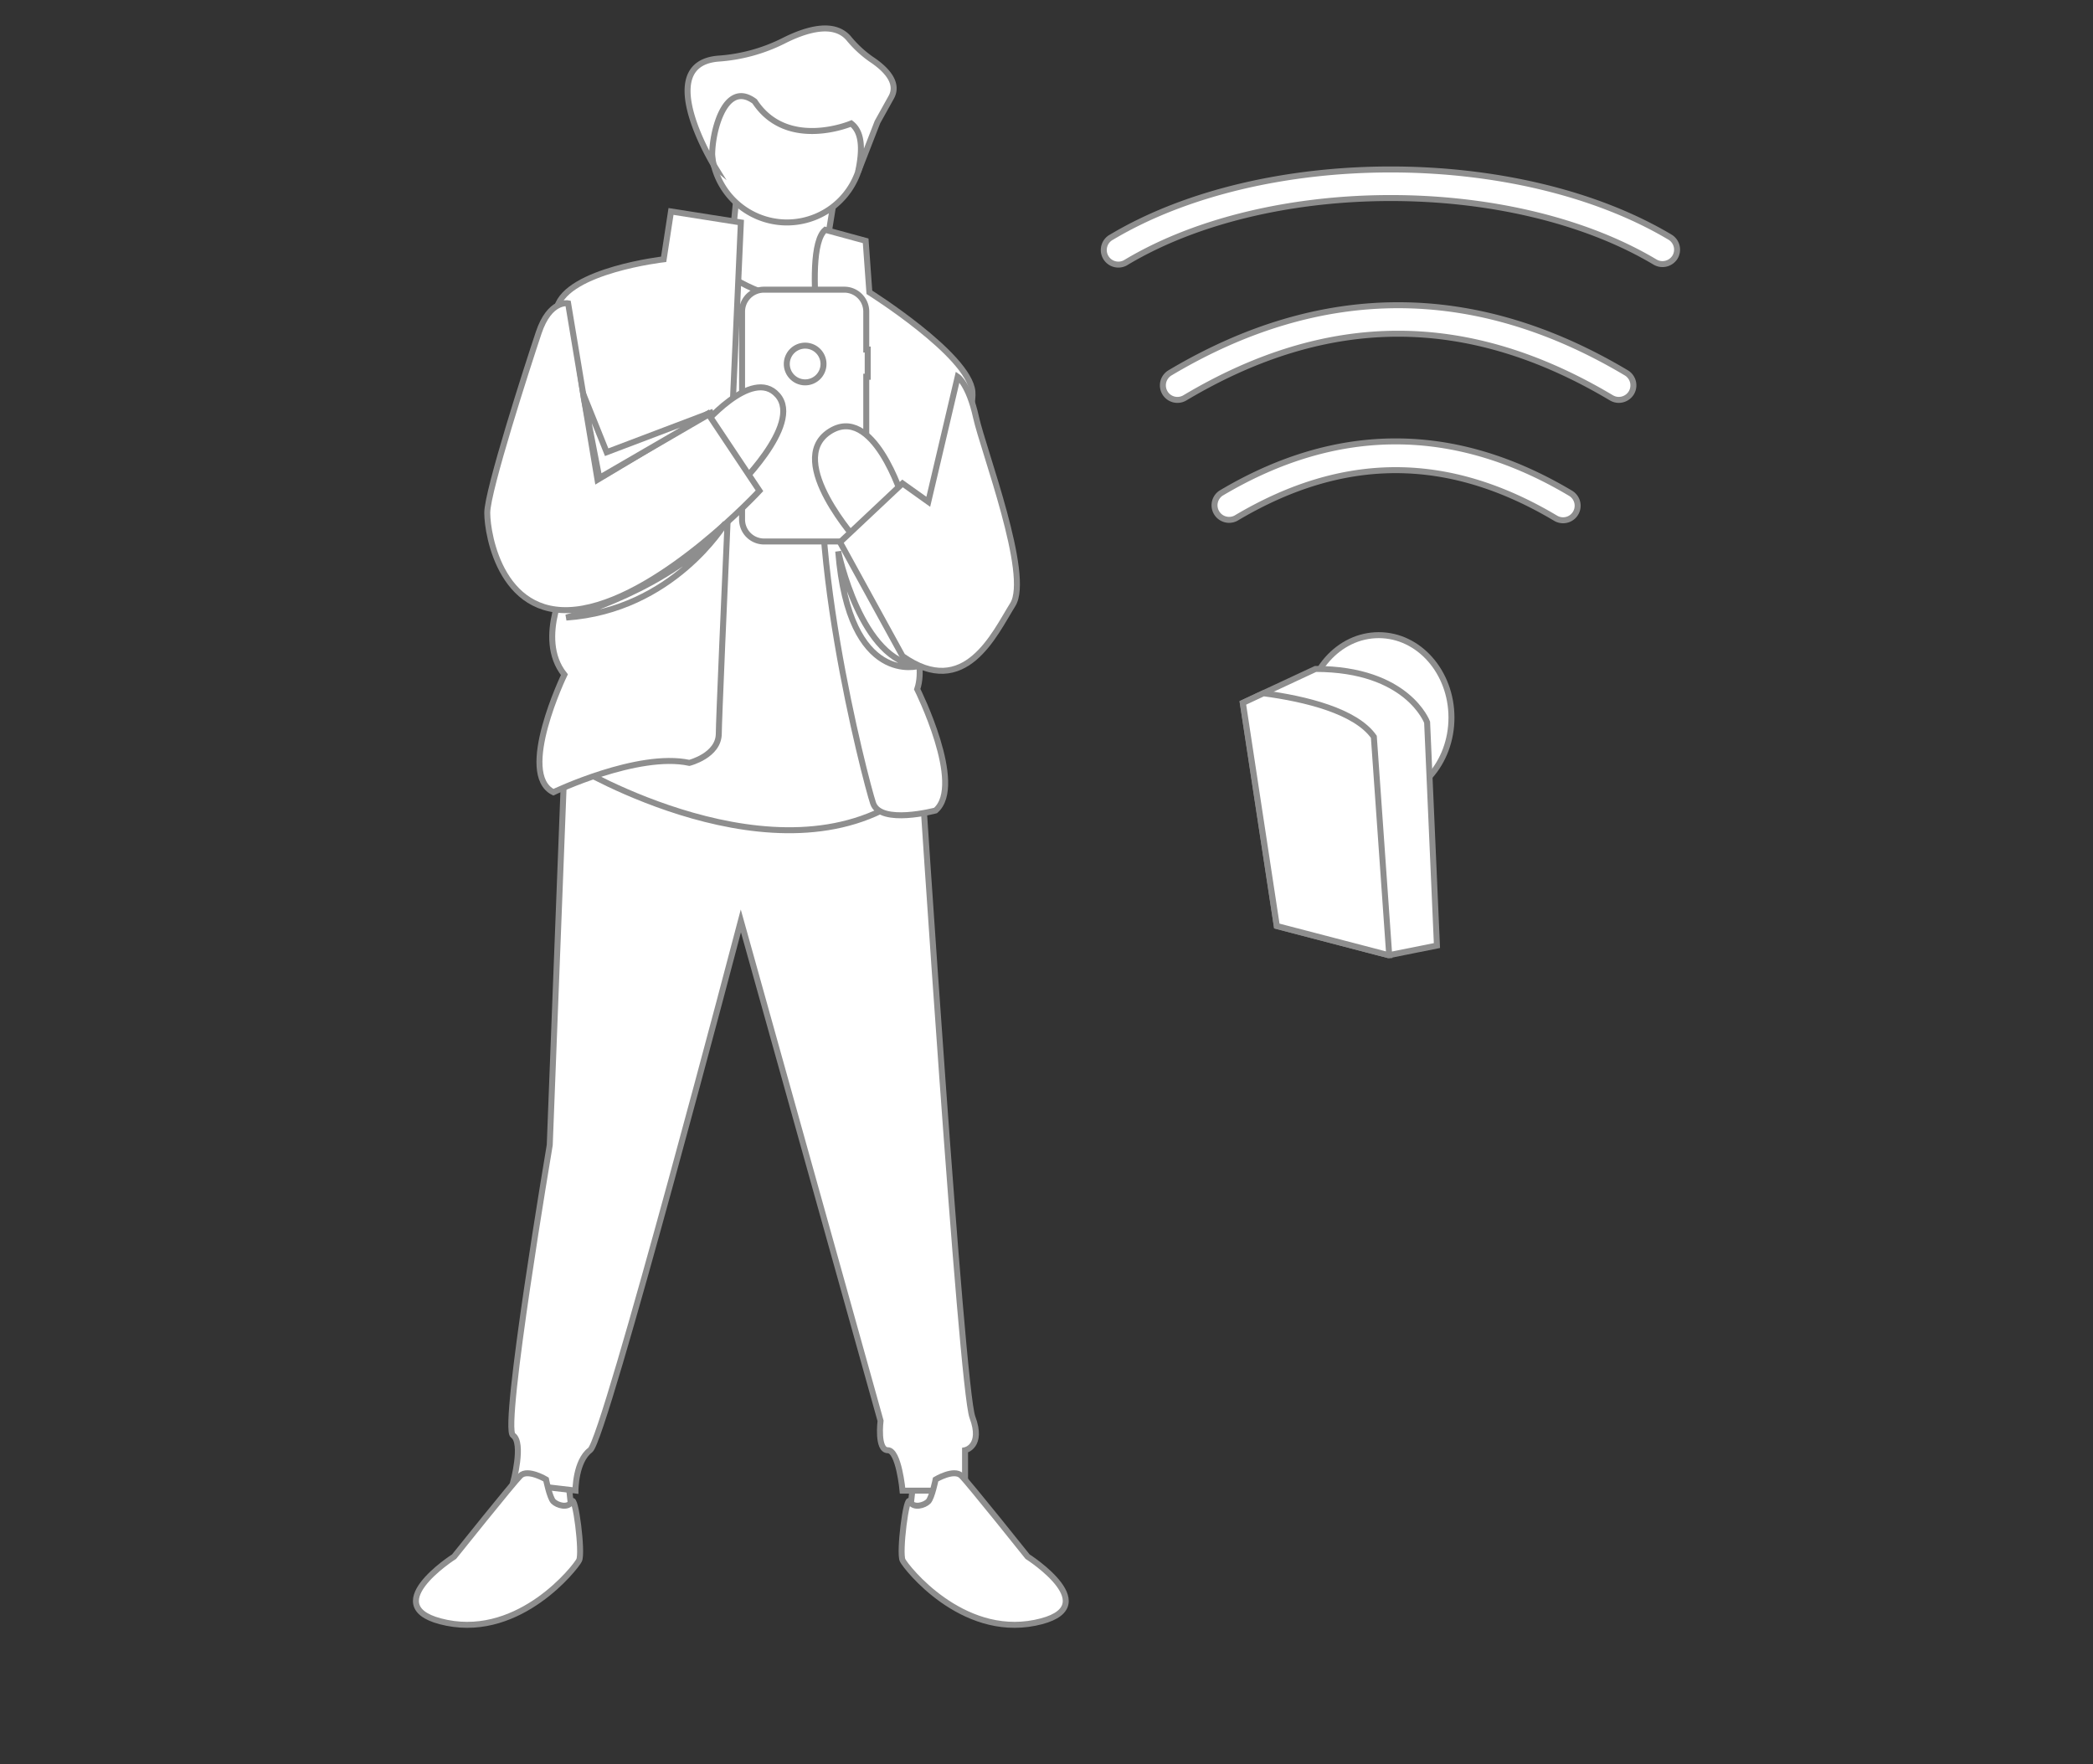 <svg xmlns="http://www.w3.org/2000/svg" viewBox="0 0 350 295"><rect x="0" y="0" width="350" height="295" fill="#333333" stroke="none"/><defs><style>.cls-1{fill:none;}.cls-2{fill:#fff;stroke:#8e8e8e;stroke-miterlimit:10;}</style></defs><title>wifi_frekvenciasavok_menu</title><g id="Layer_2" data-name="Layer 2"><g id="Layer_1-2" data-name="Layer 1"><rect class="cls-1" width="350" height="295"/><path class="cls-2" d="M131.88,84.6a2.61,2.61,0,1,0-2.61-2.6A2.61,2.61,0,0,0,131.88,84.6Z"/><path class="cls-2" d="M95,247.4l.61,5.53-5.52-.61v-6.76Z"/><path class="cls-2" d="M152.77,247.4l-.61,5.53,5.53-.61v-6.76Z"/><path class="cls-2" d="M94.38,128.17l-2.45,63.3s-8,47.32-6.15,48.55,0,8,0,8l10.45,1.23s0-4.92,2.46-6.76S123.89,154,123.89,154l23.36,83.59s-.62,4.92,1.22,4.92,2.46,6.76,2.46,6.76h10.45v-6.76s3.07-.62,1.23-5.53S154,128.16,154,128.16Z"/><path class="cls-2" d="M91.31,247.4s-3.07-1.84-4.3-.62S75.94,260.3,75.94,260.3s-13.52,8.61-1.22,11.07,21.5-9.22,22.12-10.45-.62-11.07-1.23-9.84-2.45.62-3.07,0S91.31,247.4,91.31,247.4Z"/><path class="cls-2" d="M156.46,247.4s3.07-1.84,4.31-.62,11.06,13.52,11.06,13.52,13.52,8.61,1.23,11.07-21.51-9.22-22.12-10.45.61-11.07,1.22-9.84,2.46.62,3.07,0S156.46,247.4,156.46,247.4Z"/><path class="cls-2" d="M123.27,31.67l-1.85,19,14.76,3.08,3.68-22.74Z"/><path class="cls-2" d="M138.64,46.42s-3.69,8-17.22-.61L96.23,128.17s33.8,20.28,55.31,4.91l-7.37-83Z"/><path class="cls-2" d="M123.89,37.2l-11.68-1.84-1.23,8s-16,1.84-17.83,8L95,96.82s-5.54,9.84-.62,16c0,0-8,16.59-1.84,19.66,0,0,14.14-6.76,22.74-4.91,0,0,4.92-1.23,4.92-4.92S123.89,37.2,123.89,37.2Z"/><path class="cls-2" d="M138,38.43l6.76,1.84.62,8.61S162,59.33,162.61,65.47s-12.3,35.65-12.3,35.65,4.92,8.6,3.07,14.13c0,0,8,16,3.07,20.28,0,0-9.21,2.46-10.45-1.22s-12.29-46.1-7.37-66.38C138.64,67.94,133.72,42.12,138,38.43Z"/><path class="cls-2" d="M145.09,58.45h-.23V52.11a3.67,3.67,0,0,0-3.67-3.67H127.76a3.67,3.67,0,0,0-3.67,3.67V86.88a3.68,3.68,0,0,0,3.67,3.67h13.43a3.67,3.67,0,0,0,3.67-3.67V63h.24V58.45Z"/><path class="cls-2" d="M150.93,83.3s-4.92-16-12.29-11.07,4.91,18.44,4.91,18.44Z"/><path class="cls-2" d="M117.13,71.62s8.6-10.45,12.9-5.53-7.37,16-7.37,16Z"/><path class="cls-2" d="M95,50.72s-3.07-.61-4.92,4.92-8.6,26.43-8.6,30.12,2.45,18.44,16,16S127,82.07,127,82.07l-8.61-12.91L99.92,80.23Z"/><path class="cls-2" d="M97.65,66.66l2.57,13.26,19.06-11.06-17.83,6.76-3.92-9.75Z"/><path class="cls-2" d="M94.69,103.27s18-4.91,26.54-15.67C121.24,87.6,112.52,102.05,94.69,103.27Z"/><path class="cls-2" d="M140.17,92.21s3.8,18.6,13.58,19.13C153.75,111.35,142,115,140.17,92.21Z"/><path class="cls-2" d="M160.15,63s1.84,1.23,3.06,6.76,9.22,26.43,6.15,31.34-8,16-18.44,8.61L140.47,90.67l10.45-9.83,4.31,3.07Z"/><path class="cls-2" d="M134.64,63.94a3.07,3.07,0,1,0-3.07-3.07A3.08,3.08,0,0,0,134.64,63.94Z"/><path class="cls-2" d="M131.57,37.2A12.6,12.6,0,1,0,119,24.6,12.6,12.6,0,0,0,131.57,37.2Z"/><path class="cls-2" d="M119.48,27.8s-10.57-17.12.68-18A28.59,28.59,0,0,0,131,6.84c3.74-1.9,8.43-3.34,10.93-.42a18.76,18.76,0,0,0,3.78,3.5c2.19,1.45,4.73,3.81,3.33,6.34l-2.31,4.15-3.23,8.3c.75-3.57.76-6.58-1.16-8.06,0,0-10.73,4.56-16.14-3.69C120.1,12.42,118.18,26.72,119.48,27.8Z"/><path class="cls-2" d="M230.56,133.79c6.72,0,12.16-6.18,12.16-13.79s-5.44-13.79-12.16-13.79-12.17,6.17-12.17,13.79S223.84,133.79,230.56,133.79Z"/><path class="cls-2" d="M240.29,158.12l-8,1.6-.13,0-18.66-4.87-5.68-37.31,3.44-1.61,8.73-4.07c15.41,0,18.66,8.92,18.66,8.92Z"/><path class="cls-2" d="M232.31,159.72l-.13,0-18.66-4.87-5.68-37.31,3.44-1.61c7.11.94,15.44,3,18.46,7.28Z"/><path class="cls-2" d="M270.71,66.87a2.43,2.43,0,0,1-1.24-.34c-24-14.3-47.33-14.3-71.33,0a2.43,2.43,0,0,1-2.49-4.18c25.32-15.08,51-15.08,76.31,0a2.44,2.44,0,0,1,.84,3.34A2.47,2.47,0,0,1,270.71,66.87Z"/><path class="cls-2" d="M261.38,87a2.43,2.43,0,0,1-1.24-.34c-18-10.72-35.49-10.72-53.48,0a2.44,2.44,0,0,1-2.5-4.18c19.4-11.56,39.07-11.56,58.47,0A2.43,2.43,0,0,1,261.38,87Z"/><path class="cls-2" d="M278,44.16a2.43,2.43,0,0,1-1.24-.34c-23.95-14.27-64.41-14.27-88.36,0a2.44,2.44,0,1,1-2.5-4.18h0c25.3-15.07,68-15.07,93.34,0A2.44,2.44,0,0,1,280.1,43,2.47,2.47,0,0,1,278,44.16Z"/></g></g></svg>